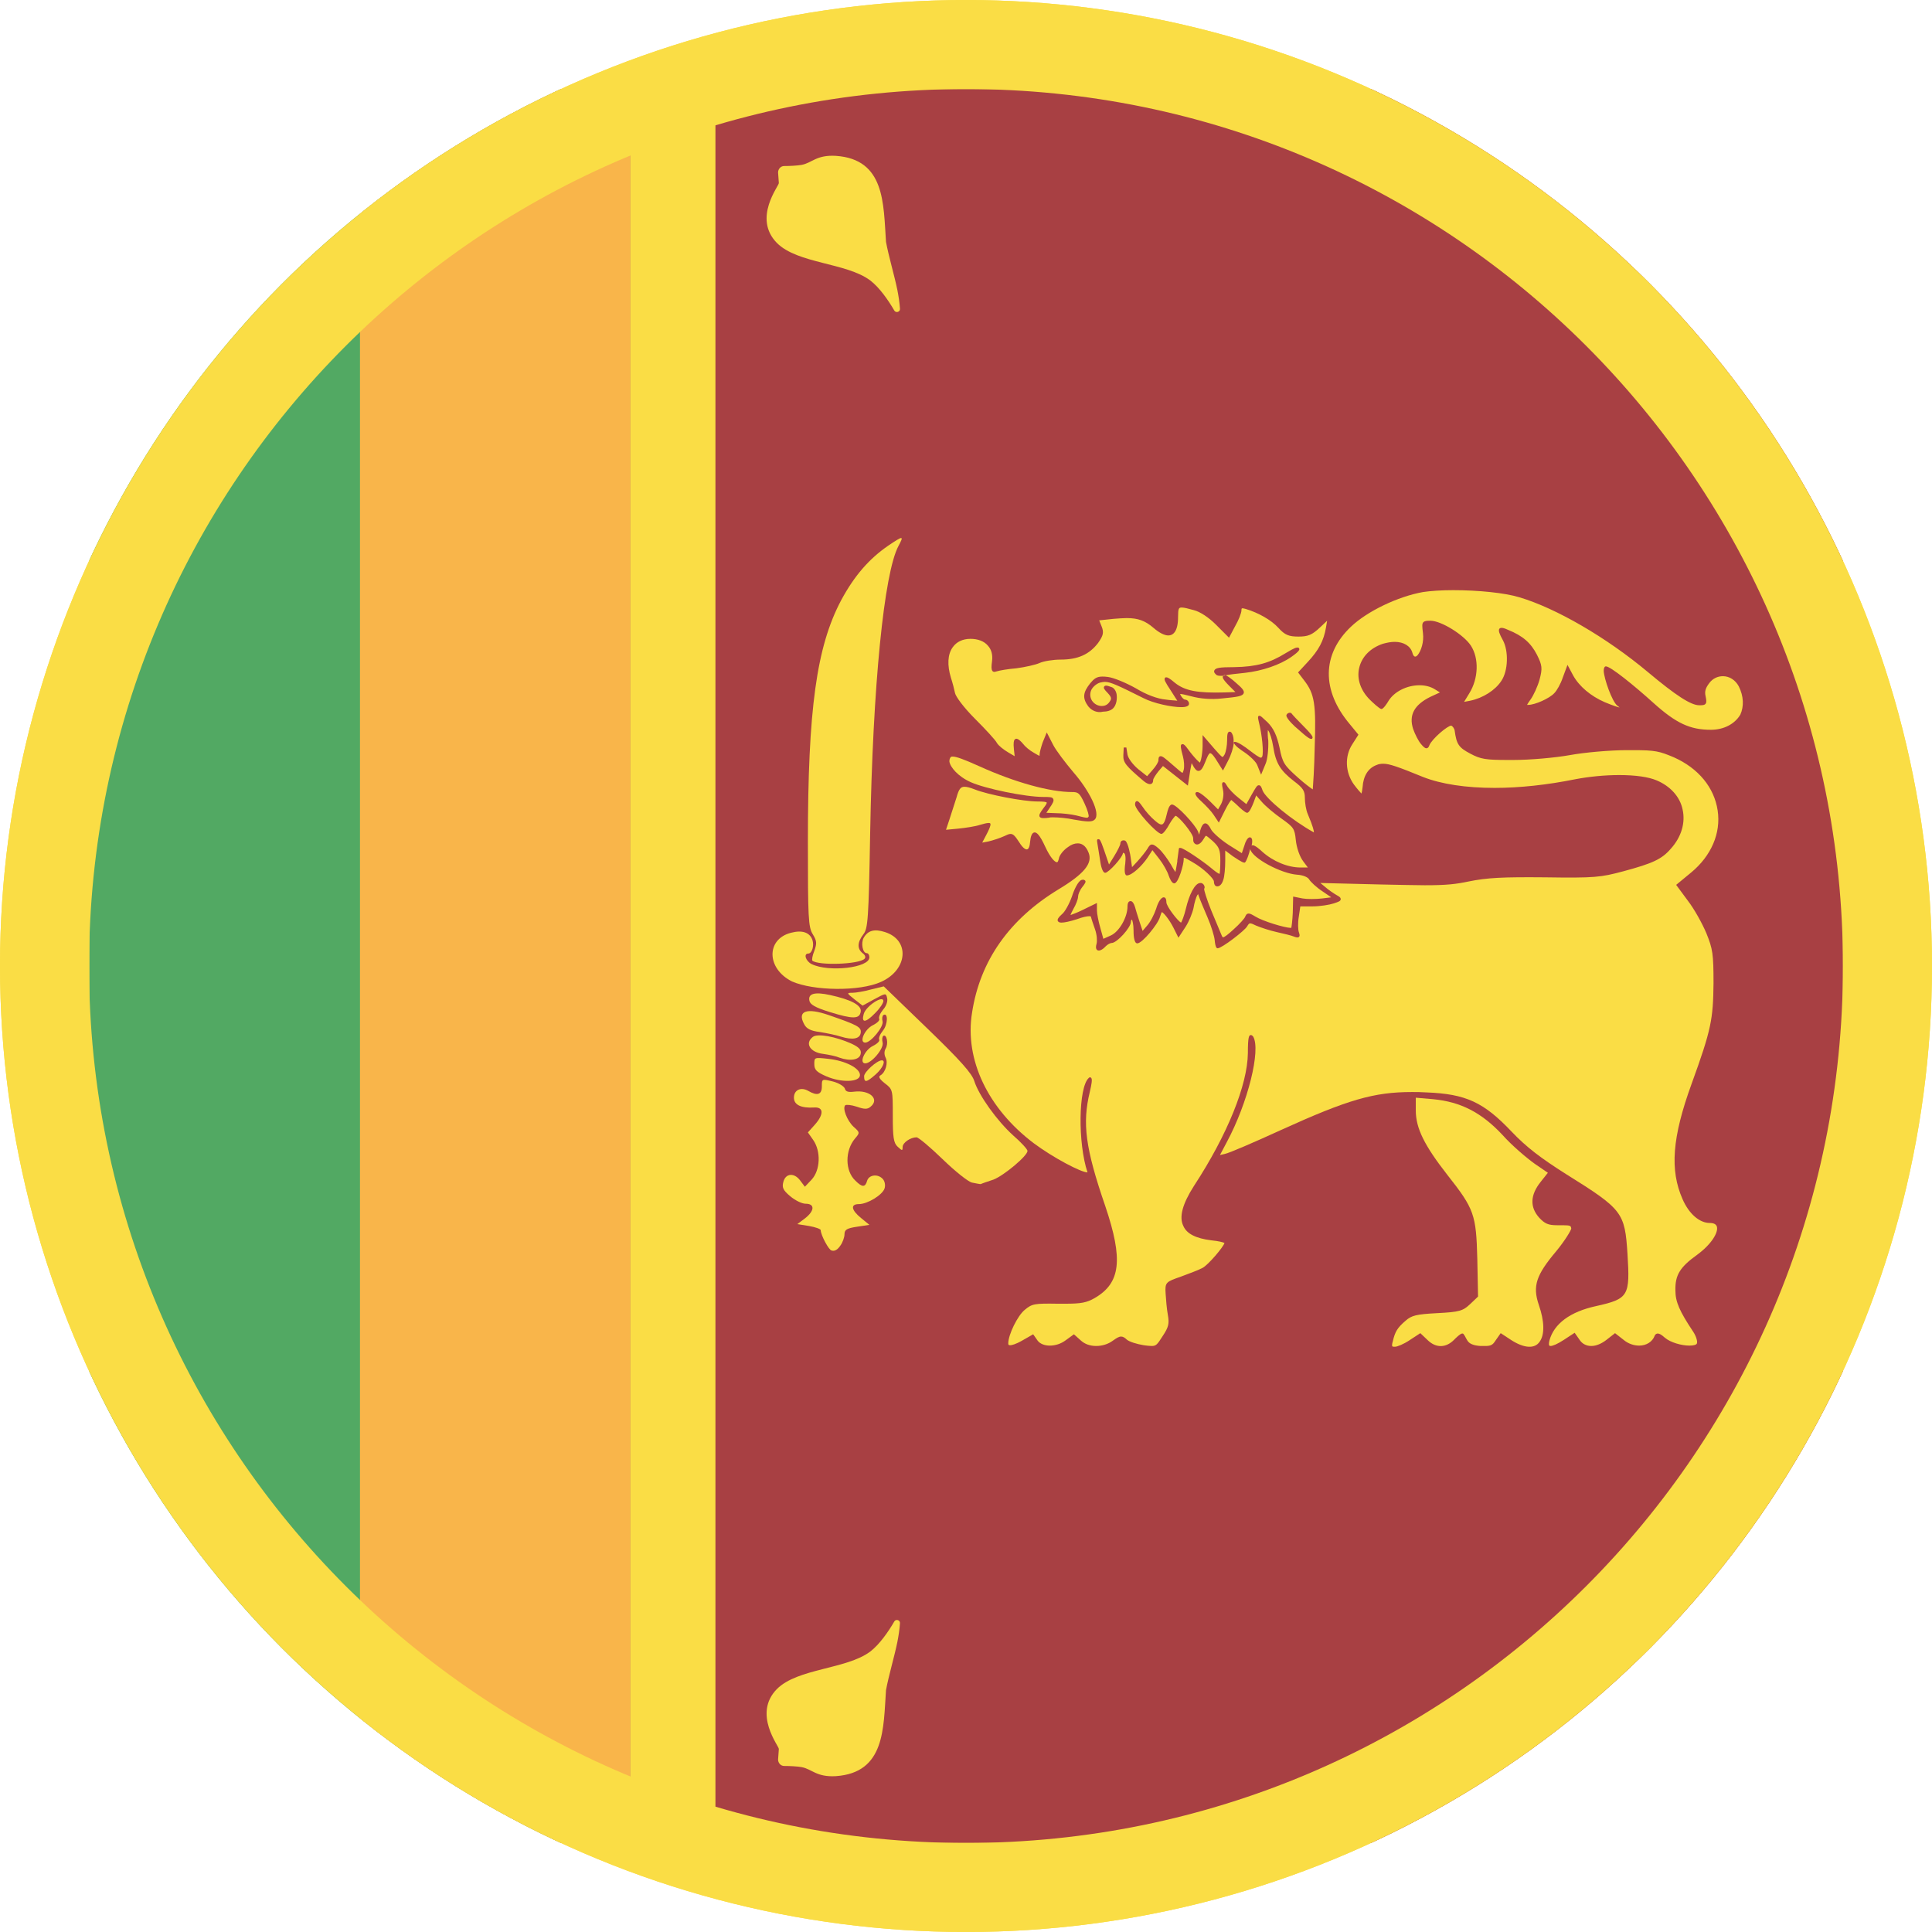 <?xml version="1.0" encoding="utf-8"?>
<!-- Generator: Adobe Illustrator 17.1.0, SVG Export Plug-In . SVG Version: 6.00 Build 0)  -->
<!DOCTYPE svg PUBLIC "-//W3C//DTD SVG 1.1//EN" "http://www.w3.org/Graphics/SVG/1.1/DTD/svg11.dtd">
<svg version="1.1" id="Flag" xmlns="http://www.w3.org/2000/svg" xmlns:xlink="http://www.w3.org/1999/xlink" x="0px" y="0px"
	 viewBox="0 0 512 512" style="enable-background:new 0 0 512 512;" xml:space="preserve">
<style type="text/css">
	.st0{clip-path:url(#SVGID_2_);}
	.st1{fill:#FADD45;}
	.st2{fill:#52A963;}
	.st3{fill:#F9B54A;}
	.st4{fill:#A84043;}
	.st5{clip-path:url(#SVGID_2_);fill:#FADD45;}
</style>
<g>
	<defs>
		<circle id="SVGID_1_" cx="256" cy="256" r="256"/>
	</defs>
	<clipPath id="SVGID_2_">
		<use xlink:href="#SVGID_1_"  style="overflow:visible;"/>
	</clipPath>
	<g class="st0">
		<rect x="0" y="0" class="st1" width="512" height="512"/>
		<rect x="23.7" y="23.6" class="st2" width="143.4" height="464.8"/>
		<rect x="95.4" y="23.6" class="st3" width="71.7" height="464.8"/>
		<rect x="189.6" y="23.6" class="st4" width="298.8" height="464.8"/>
		<g>
			<g>
				<polygon class="st1" points="238.8,85.3 238.8,85.3 238.8,85.3 				"/>
				<path class="st1" d="M234.8,64.1c-0.7-10.1-0.2-21.9-13.3-22.8c-5.2-0.3-6.3,1.9-9.1,2.4c-1.1,0.2-3.1,0.3-4.6,0.3
					c-0.9,0-1.6,0.8-1.6,1.7l0.2,2.8c0.1,0.7-7,9.3-0.5,15.9c5.5,5.5,18.4,5.2,24.7,9.9c2.5,1.9,4.9,5.4,6.4,8
					c0.4,0.7,1.6,0.4,1.5-0.5c-0.1-1.6-0.4-3.5-0.7-5C237,72.9,235.5,67.9,234.8,64.1z"/>
			</g>
			<g>
				<polygon class="st1" points="238.8,426.7 238.8,426.7 238.8,426.7 				"/>
				<path class="st1" d="M234.8,447.9c-0.7,10.1-0.2,21.9-13.3,22.8c-5.2,0.3-6.3-1.9-9.1-2.4c-1.1-0.2-3.1-0.3-4.6-0.3
					c-0.9,0-1.6-0.8-1.6-1.7l0.2-2.8c0.1-0.7-7-9.3-0.5-15.9c5.5-5.5,18.4-5.2,24.7-9.9c2.5-1.9,4.9-5.4,6.4-8
					c0.4-0.7,1.6-0.4,1.5,0.5c-0.1,1.6-0.4,3.5-0.7,5C237,439.1,235.5,444.1,234.8,447.9z"/>
			</g>
			<g>
				<g>
					<polygon class="st1" points="433.2,426.7 433.2,426.7 433.2,426.7 					"/>
					<path class="st1" d="M437.2,447.9c0.7,10.1,0.2,21.9,13.3,22.8c5.2,0.3,6.3-1.9,9.1-2.4c1.1-0.2,3.1-0.3,4.6-0.3
						c0.9,0,1.6-0.8,1.6-1.7l-0.2-2.8c-0.1-0.7,7-9.3,0.5-15.9c-5.5-5.5-18.4-5.2-24.7-9.9c-2.5-1.9-4.9-5.4-6.4-8
						c-0.4-0.7-1.6-0.4-1.5,0.5c0.1,1.6,0.4,3.5,0.7,5C435,439.1,436.5,444.1,437.2,447.9z"/>
				</g>
			</g>
			<g id="lion_1_">
				<path class="st1" d="M414.2,324.7c-0.4,0-1,0-1.5,0c-2.4,0-3.3-0.4-4.8-2c-2.5-2.8-2.4-6,0.4-9.5l1.9-2.4l-3.5-2.4
					c-2.1-1.5-6-4.8-8.5-7.6c-5.6-6-11.1-8.8-18.4-9.5l-4.6-0.4l0,3.4c0,4.7,2.3,9.3,8.4,17.1c7.1,9,7.6,10.5,7.9,22.2l0.2,10
					l-0.1,0.1l-2,1.9c-1.9,1.8-2.8,2.1-8.8,2.4c-5.5,0.3-6.7,0.6-8.3,2c-2.2,1.9-2.8,2.9-3.4,5.5c-0.1,0.3-0.3,1.1-0.1,1.3
					c0.1,0.1,0.3,0.1,0.7,0.1c0.6,0,2.3-0.7,3.8-1.7l2.9-1.9l2,1.9c2.2,2.1,4.8,2,6.9-0.1c0.6-0.6,1.7-1.7,2.2-1.7h0.2l0.2,0.2
					c0.1,0.1,0.4,0.6,0.7,1.2l0.3,0.5c0.5,0.8,1.6,1.3,3.5,1.4c0.4,0,0.8,0,1.2,0c1.5,0,2-0.3,2.7-1.4l1.4-2l2.9,1.9
					c3.3,2.1,6.1,2.3,7.4,0.4c1.4-1.9,1.3-5.5-0.2-9.8c-1.7-5-0.7-7.9,4.6-14.2c2.4-2.9,3.9-5.5,4-6
					C416.3,324.9,416.3,324.7,414.2,324.7z"/>
				<g>
					<path class="st1" d="M222.7,330.1c0.6-0.8,1.1-2.2,1.1-3c0-1.2,0.6-1.6,3.3-2l3.3-0.5l-2.2-1.8c-2.6-2.1-2.9-3.7-0.6-3.7
						c2.3,0,6.2-2.4,6.8-4.1c0.3-0.8,0.1-1.9-0.4-2.5c-1.3-1.5-3.7-1.2-4.2,0.4c-0.5,1.8-1.3,1.8-3.1,0c-2.8-2.6-2.8-8-0.1-11.2
						c1.3-1.5,1.3-1.6-0.4-3.1c-1.7-1.6-3-4.9-2.2-5.7c0.3-0.2,1.6-0.1,3.1,0.4c2,0.7,2.8,0.7,3.6,0c2.5-2-0.2-4.5-4.3-4
						c-1.6,0.2-2.3,0-2.5-0.8c-0.2-0.6-1.6-1.5-3.2-1.9c-2.9-0.7-2.9-0.7-2.9,1.3c0,2.2-1.2,2.6-3.6,1.2c-1.9-1.1-3.8-0.3-3.8,1.8
						c0,1.9,1.9,2.8,5.3,2.6c2.6-0.2,2.7,1.8,0.2,4.6l-1.8,2l1.4,2c2.1,3,1.9,8-0.4,10.5l-1.8,1.9l-1.2-1.6c-1.6-2.2-3.9-2-4.5,0.3
						c-0.4,1.5-0.1,2.2,1.8,3.8c1.3,1.1,3.1,2,4.1,2c2.5,0,2.4,1.9-0.2,3.9l-2,1.5l3.1,0.5c1.7,0.3,3.1,0.8,3.1,1.1
						c0,1.3,2.2,5.4,2.9,5.4C221.3,331.7,222.1,331,222.7,330.1L222.7,330.1z"/>
				</g>
				<g>
					<path class="st1" d="M263.3,312.6c2.8-1.1,9-6.3,9-7.6c0-0.4-1.7-2.3-3.8-4.1c-4.3-3.9-9.1-10.6-10.3-14.4
						c-0.6-2-3.7-5.5-12.4-13.9l-11.6-11.2l-3.3,0.8c-1.8,0.5-4.1,0.9-5,0.9c-1.6,0-1.5,0.1,0.5,1.7l2.2,1.7l3.1-1.7
						c3-1.6,3.1-1.7,3.4-0.3c0.2,0.8-0.2,2.1-1.1,3.1c-0.8,1-1.2,2-1,2.4c0.2,0.4-0.5,1.1-1.7,1.7c-2.2,1.1-3.7,4.6-2,4.6
						c1.5,0,4.9-4.2,4.6-5.6c-0.2-0.7-0.1-1.5,0.2-1.7c1.3-0.8,1.2,2.5-0.1,4.1c-0.8,1-1.2,2-1,2.4c0.2,0.4-0.5,1.1-1.7,1.7
						c-2.2,1.1-3.7,4.6-2,4.6c1.7,0,5-4,4.6-5.5c-0.2-0.8-0.1-1.6,0.2-1.8c0.9-0.5,1.4,2.1,0.6,3.4c-0.4,0.7-0.4,1.6,0,2.4
						c0.7,1.3,0,3.9-1.4,4.7c-0.6,0.3-0.2,1,1.2,2.1c2.1,1.6,2.1,1.7,2.1,8.6c0,5.7,0.2,7.2,1.3,8.2c1.2,1.1,1.3,1.1,1.3,0.1
						c0-1.2,2.1-2.6,3.7-2.6c0.5,0,3.6,2.6,6.9,5.8c3.3,3.2,6.8,6,7.8,6.2c1,0.2,2,0.4,2.3,0.4C260.3,313.6,261.8,313.1,263.3,312.6
						L263.3,312.6z"/>
				</g>
				<g>
					<path class="st1" d="M227.9,284.9c0-1.8-3.8-3.8-8.4-4.3c-3.7-0.4-3.7-0.4-3.7,1.4c0,1.5,0.6,2.1,3.1,3.2
						C223,287,227.9,286.8,227.9,284.9L227.9,284.9z"/>
				</g>
				<g>
					<path class="st1" d="M232.1,284.7c1.9-1.7,2.7-3.7,1.6-3.7c-1.3,0-4.7,3.1-4.7,4.2C229,287,229.6,286.9,232.1,284.7
						L232.1,284.7z"/>
				</g>
				<g>
					<path class="st1" d="M228.1,279.2c0.2-1-0.5-1.7-2.4-2.6c-4.2-1.9-9.1-2.8-10.3-1.8c-2.2,1.7-0.7,4.1,2.8,4.5
						c1.4,0.2,3.4,0.6,4.3,1C225.3,281.3,227.9,280.9,228.1,279.2z"/>
				</g>
				<g>
					<path class="st1" d="M228.1,273.7c0.2-1.5-0.7-2-8.5-4.7c-5.8-2-8.4-1.1-6.5,2.4c0.6,1.2,1.7,1.8,4.2,2.1
						c1.8,0.3,4.3,0.8,5.5,1.2C226,275.7,227.9,275.3,228.1,273.7L228.1,273.7z"/>
				</g>
				<g>
					<path class="st1" d="M232,268.4c1.2-1.2,2.1-2.6,2.1-3.1c0-1.7-4.6,1.3-5.2,3.4C228.2,271.2,229.4,271.1,232,268.4L232,268.4z"
						/>
				</g>
				<g>
					<path class="st1" d="M228.1,268.1c0.3-1.7-2.6-3.2-8.1-4.4c-4.1-0.9-5.9-0.4-5.5,1.5c0.2,1,1.5,1.8,5.4,3
						C226,270.1,227.8,270.1,228.1,268.1L228.1,268.1z"/>
				</g>
				<g>
					<path class="st1" d="M233.5,260.2c7.1-3.2,7.7-11.1,1-13.2c-2.8-0.9-4.5-0.4-5.6,1.5c-0.8,1.4-0.3,4.1,0.8,4.1
						c0.4,0,0.7,0.5,0.7,1.1c0,2.8-10.8,4-15.3,1.8c-1.6-0.8-2.2-2.8-0.9-2.8c1,0,1.6-2.1,1.1-3.6c-0.7-2-2.7-2.7-5.7-1.9
						c-6.6,1.7-6.5,9.5,0.3,12.9C215.6,262.6,227.8,262.8,233.5,260.2L233.5,260.2z"/>
				</g>
				<g>
					<path class="st1" d="M229.1,254.1c0.4-0.4,0.2-1-0.5-1.5c-1.5-1.2-1.4-2.9,0.2-5c1.2-1.5,1.4-3.8,1.8-26.7
						c0.7-39.4,3.7-69.1,7.5-76.2c1.5-2.8,1.3-2.8-2.7-0.1c-5.1,3.5-9,8-12.5,14.5c-6.5,12.3-8.8,28.8-8.8,64
						c0,20,0.1,22.6,1.3,24.5c1.1,1.8,1.1,2.4,0.4,4.4c-0.5,1.2-0.7,2.4-0.5,2.6C216.9,255.9,227.5,255.6,229.1,254.1L229.1,254.1z"
						/>
				</g>
				<path class="st1" d="M285.2,216.1c1.5,0.4,2.4,0.6,2.8,0.6c0.2,0,0.3,0,0.5-0.3c0.1-0.2-0.2-1.6-1.1-3.5c-1.3-2.8-1.7-3-3.3-3
					c-5.8,0-15-2.5-24.5-6.8c-4.2-1.9-6.2-2.6-7.1-2.6c-0.2,0-0.4,0-0.5,0.1c-0.3,0.3-0.4,0.7-0.4,1.2c0.2,1.5,2.3,4,5.7,5.5
					c3.8,1.7,14.4,3.9,19.2,3.9c1.5,0,2.4,0,2.6,0.5c0.3,0.5-0.1,1.2-1,2.5l-0.8,1.2l2.5,0.1C281.5,215.5,283.9,215.8,285.2,216.1z"
					/>
				<path class="st1" d="M460.8,181.9c-0.9-1.7-2.5-2.7-4.2-2.7c-1.4,0-2.7,0.6-3.6,1.8c-1,1.3-1.3,2.2-1,3.5c0.2,1,0.3,1.6,0,2
					c-0.3,0.4-0.9,0.4-1.7,0.4c-2.2,0-6.2-2.6-13.6-8.8c-11-9.2-24.3-16.9-34-19.8c-3.9-1.2-11-1.9-17.6-1.9c-3.2,0-6,0.2-8,0.5
					c-6.7,1.2-14.8,5.1-19.1,9.2c-7.7,7.3-7.8,16.9-0.3,25.8l2.3,2.8l-1.6,2.5c-2.1,3.2-1.9,7.5,0.4,10.7c0.9,1.2,1.7,2.1,2,2.4
					c0.1-0.3,0.2-0.8,0.3-1.7c0.2-3,1.5-5.1,3.8-5.9c0.4-0.2,1-0.3,1.7-0.3c1.6,0,3.9,0.8,10.5,3.5c4.8,1.9,11.4,2.9,19,2.9
					c6.6,0,14-0.8,21.4-2.3c3.7-0.7,7.8-1.1,11.6-1.1c4.3,0,7.8,0.5,9.9,1.4c3.6,1.5,6.2,4.3,6.9,7.7c0.8,3.5-0.3,7.3-3.1,10.4
					c-2.4,2.8-4.8,3.9-12.6,6c-6,1.6-7.5,1.8-20.8,1.6c-11.2-0.1-15.3,0.1-20.2,1.1c-3.3,0.7-5.8,1-11.6,1c-2.6,0-6-0.1-11.5-0.2
					l-16.2-0.4l1.1,0.9c1,0.9,2.5,1.9,3.2,2.3c0.7,0.4,1.1,0.6,1.1,1.1c0,0.5-0.6,0.7-1.8,1.1c-1.2,0.4-3.7,0.8-5.7,0.8h-3.2
					l-0.4,2.7c-0.3,1.7-0.2,3.5,0,4.1c0.2,0.6,0.3,1,0.1,1.2c-0.1,0.2-0.4,0.4-1.4,0c-0.7-0.3-2.8-0.8-4.6-1.2
					c-1.8-0.4-4.2-1.2-5.4-1.7c-0.8-0.4-1.3-0.6-1.6-0.6c-0.2,0-0.4,0.1-0.8,0.8c-0.6,1.1-6.7,5.8-7.8,5.8c-0.2,0-0.6,0-0.8-2.2
					c-0.1-1-0.9-3.7-1.9-6c-0.9-2.1-2-4.7-2.3-5.6c-0.1-0.3-0.2-0.5-0.2-0.6c0,0.1-0.1,0.2-0.2,0.3c-0.3,0.5-0.8,2.1-1,3.4
					c-0.3,1.4-1.2,3.6-2.1,5l-1.9,2.9l-1.3-2.6c-1.1-2.2-2.6-4-3.1-4.2c-0.1,0.2-0.3,0.6-0.5,1.3c-0.5,1.9-4.7,7-6,7
					c-1,0-1-2.7-1-3.5c0-1.6-0.3-2.5-0.4-2.8c-0.2,0.1-0.3,0.3-0.3,0.6c0,1.5-3.7,5.6-5.1,5.6c-0.4,0-1.1,0.4-1.6,0.9
					c-1,1.1-2,1.4-2.4,0.8c-0.2-0.3-0.2-0.8,0-1.5c0.2-0.7,0.1-2.4-0.4-3.8c-0.5-1.4-1-2.9-1.1-3.4c0,0-0.1-0.1-0.4-0.1
					c-0.6,0-1.7,0.2-3.3,0.8c-1.9,0.6-3.3,0.9-4.1,0.9c-0.2,0-0.8,0-1-0.5c-0.1-0.4,0.2-0.9,1.1-1.7c0.8-0.6,2-2.8,2.7-4.8
					c0.5-1.6,1.6-4,2.5-4.3c0.7-0.2,0.9,0.1,1,0.2c0.2,0.3,0,0.7-0.8,1.7c-0.7,0.9-1.1,2-1.1,2.5c0,0.7-0.6,2.2-1.2,3.2
					c-0.4,0.8-0.7,1.3-0.8,1.7c0.5-0.2,1.7-0.6,3.1-1.3l3.9-1.9l0,2c0,0.8,0.4,2.9,0.9,4.6l0.8,2.9l2-0.9c2.2-1,4.4-4.8,4.4-7.7
					c0-1.2,0.5-1.4,0.8-1.4c0.5,0,0.9,0.6,1.2,1.6c0.1,0.4,0.6,2.1,1.2,3.9l0.8,2.4l1.2-1.4c0.9-1,1.9-3,2.4-4.5c0.4-1.4,1.2-3,2-3
					c0.3,0,0.7,0.2,0.7,1.3c0,1.1,3.1,5.1,3.9,5.4c0.2-0.3,0.8-1.7,1.3-3.8c0.8-3.4,2.3-6.7,3.8-6.7c0.2,0,0.3,0,0.5,0.1
					c0.3,0.2,0.5,0.4,0.6,0.8c0.1,0.3,0,0.5-0.1,0.7c0,0.3,0.6,2.5,1.9,5.7l2.8,6.7c0.2,0.4,0.3,0.4,0.3,0.4c0.4,0,1.5-0.9,2.7-2
					c1.8-1.6,3.1-3.1,3.2-3.5c0.1-0.2,0.3-0.8,0.9-0.8c0.4,0,0.8,0.2,1.8,0.8c1.9,1.2,7.8,3,9.4,3c0.1,0,0.1,0,0.1,0
					c0.1-0.4,0.3-1.9,0.4-4l0.1-4.3l2.5,0.5c1.1,0.2,3.5,0.2,5.2,0l2.4-0.3l-2.2-1.5c-1.7-1.1-3.3-2.6-3.7-3.3
					c-0.3-0.5-1.5-1.1-3.2-1.2c-4.1-0.3-11.8-4.3-12.4-6.8c-0.3,1.4-0.9,3-1.3,3.5l-0.1,0.1l-0.2,0c-0.5,0-2.4-1.3-3-1.7l-2-1.5
					l0,2.7c0,1.9-0.2,4.2-0.5,5c-0.3,1.1-0.9,1.8-1.6,1.8c-0.3,0-0.5-0.1-0.7-0.4c-0.1-0.2-0.2-0.5-0.2-0.9c0-0.7-2.6-3.4-5.8-5.2
					c-0.9-0.5-1.8-1.1-2.2-1.1c0,0,0,0,0,0s0,0.1,0,0.4c0,1.4-1.4,6.4-2.5,6.4c-0.7,0-1.2-1.3-1.5-2.1c-0.3-1-1.4-3-2.5-4.4
					l-1.8-2.3l-1.3,2c-1.5,2.2-4.1,4.7-5.5,4.7c-0.1,0-0.3-0.1-0.3-0.2c-0.4-0.5-0.2-2.4-0.1-2.9c0.2-1.7,0-2.7-0.3-2.8
					c-0.2-0.1-0.3-0.1-0.3-0.1c0,1.1-3.8,5.3-4.7,5.3c-0.8,0-1.2-2.2-1.3-2.9c-0.2-1.4-0.6-3.7-0.8-5c-0.1-0.5-0.1-0.7,0-0.9
					l0.1-0.1l0.2,0c0.3,0,0.5,0,1.5,2.9l1.3,3.8l1.3-2.1c1-1.6,1.7-3.1,1.7-3.4c0-0.6,0.4-0.9,0.8-0.9c0.2,0,0.3,0,0.5,0.1
					c0.8,0.5,1.4,4.1,1.4,4.2l0.4,2.8l1.4-1.5c1-1.1,2.2-2.6,2.7-3.4c0.4-0.7,0.7-1.1,1.2-1.1c0.4,0,0.9,0.3,1.8,1.1
					c0.9,0.8,2.3,2.7,3.2,4.2c0.5,0.9,0.9,1.6,1.2,2c0.1-0.5,0.3-1.5,0.5-2.8l0-0.3c0.3-2.3,0.4-3,0.4-3l0.1-0.3l0.3,0
					c0.9,0,6.2,3.7,8,5.2c1.2,1,2,1.6,2.4,1.7c0.1-0.4,0.2-1.7,0.2-3.5c0-2.9-0.3-3.6-2-5.2c-0.8-0.7-1.6-1.4-1.8-1.4
					c-0.1,0-0.4,0.4-0.6,0.8c-0.6,1-1.2,1.5-1.8,1.5c-0.3,0-0.6-0.2-0.8-0.5c-0.2-0.3-0.2-0.7-0.2-1.2c0-1.2-3.9-5.9-4.7-5.9
					c-0.1,0.1-0.8,0.8-1.6,2.2c-0.5,1-1.6,2.6-2.1,2.6c-1.2,0-7-6.4-7-7.8c0-0.6,0.2-0.9,0.5-0.9c0.3,0,0.6,0.2,1.5,1.5
					c0.7,1.1,2.2,2.8,3.3,3.7c0.8,0.7,1.3,1,1.7,1c0.6,0,1-0.9,1.5-3.1c0.1-0.4,0.5-2.2,1.3-2.2c1.2,0,6.2,5.4,6.9,7.2l0.3,0.8
					l0.2-0.9c0.3-1,0.7-2.1,1.4-2.1c0.5,0,1,0.5,1.6,1.7c0.4,0.7,2.3,2.5,4.6,4l3.5,2.2l0.7-2.1c0.2-0.8,0.8-2.1,1.4-2.1
					c0.2,0,0.4,0.1,0.5,0.3c0.2,0.3,0.2,1,0,1.9c0.1-0.1,0.2-0.1,0.3-0.1c0.6,0,2,1.2,2.5,1.7c2.9,2.6,6.8,4.2,10.2,4.2h1.9
					l-1.2-1.6c-1-1.3-1.8-3.7-2-5.7c-0.3-3-0.6-3.4-3.7-5.6c-2-1.4-4.4-3.4-5.4-4.6l-1.4-1.6l-0.7,1.9c-0.4,1-1.1,2.7-1.7,2.7
					c-0.5,0-2-1.4-2.4-1.8c-0.8-0.8-1.6-1.4-1.8-1.6c-0.3,0.3-0.9,1.2-1.6,2.6l-1.7,3.4l-1.4-2.1c-0.6-0.9-2-2.4-3.2-3.5
					c-1.8-1.6-1.6-2.1-1.6-2.2c0.1-0.2,0.2-0.3,0.5-0.3c0.7,0,2.6,1.7,3.4,2.5l2.1,2.1l0.8-1.4c0.5-1,0.8-2.5,0.5-3.8
					c-0.3-1.4-0.3-1.7-0.1-1.9l0.1-0.1l0.2,0c0.3,0,0.4,0.2,0.9,1c0.4,0.7,1.8,2.2,3.1,3.2l2,1.6l1.4-2.5c1.1-1.9,1.4-2.5,1.9-2.5
					c0.5,0,0.7,0.5,1,1.4c0.9,2.2,7.8,7.9,13.6,11.1c0-0.4-0.2-1.5-1.6-4.8c-0.5-1.1-0.8-3.1-0.8-4.4c0-1.8-0.5-2.6-2.9-4.4
					c-3.6-2.8-4.8-4.7-5.5-9.2c-0.3-1.9-0.9-3.7-1.3-4.2c0,0,0-0.1-0.1-0.1c-0.1,0.6,0,2.2,0.1,2.7c0.1,2.2-0.2,5.1-0.7,6.2
					l-1.2,2.9l-1-2.5c-0.3-0.9-2-2.5-3.5-3.5c-0.6-0.4-2.6-1.7-2.7-2.5c-0.2,1.5-0.7,3.2-1.6,4.9l-1.3,2.5l-1.7-2.7
					c-0.3-0.5-1.2-1.9-1.7-1.9c-0.4,0-1,1.6-1.2,2.1c-0.7,1.8-1.2,2.6-1.9,2.6c-0.5,0-1-0.5-1.6-1.7c-0.1-0.2-0.2-0.3-0.2-0.4
					c-0.1,0.5-0.3,1.5-0.4,2.1l-0.6,3.9l-6.6-5.2l-1.2,1.4c-0.8,1-1.4,2-1.4,2.3c0,1.1-0.7,1.1-0.9,1.1c-0.4,0-1-0.3-1.6-0.8
					c-4.7-4-5.5-4.9-5.4-6.9l0.1-2l0.7,0l0.3,1.9c0.2,1,1.4,2.6,2.8,3.8l2.4,1.9l1.4-1.6c1-1.1,1.6-2.2,1.6-2.6c0-0.4,0-1.1,0.6-1.1
					c0.5,0,1.1,0.5,3.4,2.5c1.2,1,2.1,1.9,2.4,1.9c0.1-0.1,0.2-0.5,0.3-0.8c0.2-0.8,0.1-2.4-0.2-3.5c-0.7-2.5-0.6-2.9-0.5-3.1
					c0.1-0.1,0.2-0.2,0.4-0.2c0.3,0,0.6,0.2,1.4,1.3c0.7,1,1.8,2.3,2.4,2.9c0.2,0.2,0.6,0.6,0.8,0.7c0.1-0.2,0.2-0.6,0.3-0.9
					c0.2-0.8,0.4-2.4,0.4-3.5l0-2.9l3.1,3.6c0.9,1,1.9,2.2,2.2,2.2c0.1,0,0.4-0.4,0.5-0.6c0.4-0.7,0.7-2.5,0.7-3.8
					c0-1.6,0.1-2.3,0.7-2.3c0.3,0,0.5,0.3,0.6,0.5c0.3,0.5,0.5,1.4,0.4,2.4c0,0,0.1-0.1,0.1-0.1c0.1-0.1,0.2-0.1,0.3-0.1
					c0.7,0,2.5,1.2,3.9,2.3c1.2,0.9,2.5,1.9,3,1.9c0,0,0.1,0,0.3-0.3c0.4-1,0-5.7-0.9-9.2c-0.2-0.9-0.3-1.3-0.1-1.5l0.1-0.1l0.2,0
					c0.3,0,0.6,0.3,2.1,1.7c1.6,1.6,2.5,3.5,3.2,6.8c0.8,4,1.2,4.6,4.9,7.9c1.9,1.7,3.3,2.7,3.9,3.1c0.1-1.3,0.4-5.6,0.5-10.9
					c0.4-11.7,0-14.4-2.8-18l-1.6-2.1l2.5-2.7c3-3.2,4.3-5.7,4.9-9.2l0.3-1.8l-1.8,1.7c-2.2,2.1-3.3,2.5-5.8,2.5
					c-2.5,0-3.6-0.4-5.3-2.3c-1.9-2.1-5.3-4-8.6-5c-0.4-0.1-0.7-0.2-0.9-0.2c-0.2,0-0.3,0-0.3,0.5c0,0.8-0.8,2.7-1.6,4.1l-1.7,3.2
					l-3.5-3.5c-1.9-1.9-4.2-3.4-5.8-3.8c-1.4-0.4-2.6-0.7-3.2-0.7c-0.8,0-1,0.2-1,2.5c0,4-1.4,4.9-2.6,4.9c-1,0-2.4-0.7-3.9-2
					c-2.2-1.9-4.1-2.6-7.1-2.6c-1,0-2.1,0.1-3.5,0.2l-3.8,0.4l0.6,1.5c0.7,1.7,0.5,2.5-0.9,4.5c-2.3,3-5.3,4.4-9.9,4.4
					c-2,0-4.5,0.4-5.6,0.9c-1.1,0.5-3.9,1.1-6.1,1.4c-2.4,0.2-4.6,0.6-5.2,0.8c-0.8,0.3-1.1,0.1-1.2-0.1c-0.3-0.4-0.3-1.1-0.1-2.6
					c0.2-1.6-0.1-3-1.1-4.1c-1-1.2-2.7-1.8-4.6-1.8c-2.1,0-3.7,0.8-4.7,2.2c-1.4,1.9-1.5,4.8-0.5,8.1c0.4,1.2,0.9,3.1,1.1,4.1
					c0.2,0.9,2.2,3.7,5.3,6.8c2.8,2.8,5.4,5.6,5.8,6.4c0.4,0.7,1.8,1.8,3,2.5l1.7,1l-0.2-1.8c-0.2-1.8,0-2.4,0.2-2.6
					c0.4-0.5,1.1-0.2,2.2,1.1c0.5,0.7,1.8,1.8,2.9,2.4c0.4,0.2,1.1,0.7,1.5,0.8c0,0,0-0.1,0-0.3c0-0.6,0.4-2,0.8-3.2l1.1-2.7
					l1.7,3.3c0.7,1.4,3.2,4.7,5.4,7.3c4.1,4.7,7.3,10.9,5.6,12.5c-0.7,0.7-2.1,0.6-5.5,0c-1.8-0.4-4.1-0.6-5.6-0.6
					c-0.4,0-0.7,0-1,0.1c-0.6,0.1-1.1,0.1-1.4,0.1c-0.4,0-0.9,0-1.1-0.4c-0.2-0.5,0.2-1.1,1-2.2c0.9-1.1,0.9-1.4,0.9-1.5
					c-0.1-0.2-0.9-0.3-2.5-0.3c-3.7,0-13.1-1.8-16.6-3.2c-1.3-0.5-2.1-0.7-2.7-0.7c-1,0-1.5,0.6-2.1,2.8c-0.5,1.5-1.3,4.1-1.9,5.9
					l-0.9,2.7l3.2-0.3c2-0.2,4.6-0.6,5.8-1c1-0.3,1.8-0.5,2.3-0.5c0.1,0,0.3,0,0.4,0.1c0.1,0.1,0.4,0.4-1.1,3.2l-1,1.9l1.6-0.3
					c1.3-0.3,3.1-0.9,4.2-1.4c0.7-0.3,1.2-0.6,1.7-0.6c0.8,0,1.3,0.7,2.3,2.2c1.1,1.8,1.8,1.9,2,1.9c0.5,0,0.8-0.8,0.9-2.1
					c0.1-1.1,0.4-2.4,1.2-2.4c0.5,0,1.3,0.5,2.8,3.8c1.3,2.8,2.5,4.1,3.1,4.1c0.3,0,0.4-0.6,0.5-0.9c0.1-0.9,1.2-2.3,2.4-3.1
					c0.9-0.7,1.8-1,2.6-1c0.9,0,2.1,0.4,2.9,2.5c1.1,2.8-1.2,5.6-8,9.7c-13,7.9-20.8,18.9-22.9,32.7c-2,12.4,4.2,25.4,16.4,34.6
					c5.1,3.8,12.5,7.7,14.2,7.7c-2.6-7.8-2.4-22.5,0.3-25c0.1-0.1,0.2-0.2,0.3-0.2h0.2l0.2,0.2c0.3,0.3,0.1,1.6-0.4,3.7
					c-2,8.3-1.2,14.8,4.1,30.2c4.8,14.2,4.1,20.4-2.8,24.4c-2.1,1.2-3.5,1.5-7.9,1.5c-0.5,0-1.1,0-1.8,0c-6.2-0.1-6.9,0-8.8,1.6
					c-1.9,1.5-4.4,6.6-4.4,8.9c0,0.4,0.1,0.5,0.5,0.5c0.4,0,1.4-0.2,3.3-1.3l2.8-1.6l1.2,1.7c0.6,0.8,1.8,1.3,3.2,1.3
					c1.5,0,3-0.5,4.2-1.4l2.2-1.6l1.9,1.7c1,0.9,2.4,1.4,4,1.4c1.6,0,3.2-0.5,4.4-1.4c1-0.7,1.6-1.1,2.2-1.1c0.5,0,1,0.3,1.5,0.8
					c0.7,0.6,2.7,1.2,4.5,1.5c0.8,0.1,1.5,0.2,2.1,0.2c1.2,0,1.5-0.4,2.9-2.6c1.6-2.4,1.8-3.3,1.4-5.6c-0.3-1.6-0.5-4.1-0.6-5.7
					c-0.2-3,0.1-3.1,4.1-4.5c2.2-0.8,4.8-1.8,5.7-2.3c1.5-0.8,5.5-5.5,5.8-6.6c-0.4-0.2-1.5-0.5-3.5-0.7c-4-0.5-6.5-1.7-7.4-3.8
					c-1.2-2.4-0.2-5.9,2.8-10.6c8.9-13.6,14.2-26.8,14.3-35.2c0-4.4,0.3-4.8,0.8-4.8c0.3,0,0.5,0.3,0.6,0.4c2.1,3.5-1.4,17.6-7,28
					l-1.8,3.4l1.3-0.3c1.1-0.2,7.8-3.1,14.8-6.3c17.8-8.1,24.7-10.1,34.8-10.1c1.2,0,2.4,0,3.8,0.1c10.5,0.4,15.2,2.6,22.6,10.4
					c3.9,4.1,7.7,7,14.5,11.3c14.9,9.3,15.5,10.1,16.2,21.1c0.7,11.1,0.3,11.9-8.2,13.8c-7,1.5-11.3,4.7-12.5,9.2
					c-0.2,0.9-0.1,1.2,0,1.3c0,0,0.1,0.1,0.3,0.1c0.6,0,1.8-0.5,3.5-1.6l2.9-1.9l1.4,2c0.7,1,1.8,1.5,3,1.5c1.3,0,2.7-0.6,4-1.6
					l2.3-1.8l2.3,1.8c1.2,1,2.7,1.5,4.1,1.5c1.9,0,3.5-1,4.1-2.6c0.2-0.5,0.6-0.6,0.8-0.6c0.5,0,1,0.3,1.9,1.1
					c1.5,1.3,4.5,2.1,6.5,2.1c1.1,0,1.9-0.2,2-0.6c0.2-0.5-0.2-1.9-1-3.1c-3.6-5.4-4.7-7.9-4.7-10.9c-0.1-4.1,1.2-6.2,5.8-9.5
					c3.8-2.8,5.6-5.9,5.2-7.4c-0.2-0.7-0.9-1-1.9-1c-2.7,0-5.5-2.4-7.2-6.3c-3.4-7.7-2.8-16.3,2.4-30.6c5.2-14.3,5.7-17.1,5.8-26.6
					c0-7.8-0.2-9.1-1.9-13.3c-1.1-2.6-3.2-6.4-4.9-8.6l-3.1-4.2l4-3.3c5.3-4.4,7.9-10.4,7-16.4c-0.9-6.1-5.1-11.2-11.6-14.1
					c-3.8-1.6-4.9-1.9-10.7-1.9c-0.6,0-1.2,0-1.8,0c-4.4,0-11.2,0.6-15,1.3c-3.9,0.7-10.5,1.3-15.1,1.3l-1.2,0
					c-6.1,0-7.4-0.2-10.2-1.7c-3-1.6-3.6-2.4-4.1-6.1c-0.1-0.6-0.6-1.2-0.9-1.3c-1,0-5.1,3.5-5.8,5.2c-0.1,0.3-0.3,0.8-0.8,0.8
					c-0.4,0-0.8-0.4-1.4-1.1c-0.7-0.8-1.6-2.6-2.1-4c-1.2-3.7,0.3-6.4,4.5-8.5l2.6-1.2l-1.3-0.8c-1.1-0.7-2.5-1.1-4.1-1.1
					c-3.4,0-6.7,1.7-8.2,4.1c-0.4,0.7-1.4,2.2-1.9,2.2c-0.5,0-2.5-1.9-3.1-2.5c-2.4-2.4-3.5-5.5-2.8-8.4c0.7-3,3-5.3,6.3-6.4
					c1.1-0.3,2.1-0.5,3.1-0.5c2.4,0,4.2,1.1,4.7,2.9c0.3,1.1,0.8,1.3,1.4,0.6c0.9-1.1,1.7-3.5,1.4-5.8c-0.2-1.7-0.3-2.5,0.1-2.9
					c0.4-0.4,1-0.4,1.9-0.4c2.8,0,8.8,3.7,10.7,6.6c2.2,3.4,2,8.7-0.4,12.6l-1.4,2.3l1.6-0.3c3.4-0.7,6.7-2.8,8.3-5.3
					c1.8-2.7,1.9-7.9,0.4-10.7c-1-1.8-1.2-2.5-1-3c0.2-0.3,0.6-0.6,2.3,0.2c4,1.6,6.1,3.5,7.7,6.6c1.4,2.8,1.5,3.6,0.7,6.6
					c-0.5,1.8-1.6,4.2-2.4,5.3c-0.2,0.3-0.8,1.1-0.9,1.4c0.1,0,0.2,0,0.3,0c1.8,0,5.6-1.7,6.9-3.1c0.7-0.7,1.7-2.5,2.2-4l1.3-3.5
					l1.5,2.8c1.6,2.9,4.7,5.5,8.4,7.1c2.4,1,3.5,1.3,3.9,1.4c-0.1-0.1-0.3-0.3-0.6-0.5c-1.4-1.1-3.5-7.1-3.6-9.2
					c0-0.5,0.1-0.9,0.3-1.1c0.1-0.1,0.2-0.1,0.3-0.1c1.2,0,7.4,5,12.6,9.7c6,5.4,9.7,7.1,15.2,7.1c3.4,0,6.3-1.5,7.8-4
					C462.2,187.2,462.1,184.5,460.8,181.9z M345.4,192.4c2.7,2.7,2.5,3,2.4,3.2l-0.1,0.2l-0.3,0c-0.2,0-0.6,0-3.7-2.8
					c-0.3-0.2-2.8-2.5-2.8-3.4c0-0.1,0.1-0.3,0.2-0.4c0.4-0.4,1-0.4,1.2-0.1C342.5,189.4,343.7,190.7,345.4,192.4z M327.1,176.8
					c5.9-0.1,9.4-1.1,13.6-3.7c0.7-0.4,2.4-1.5,3.1-1.5c0.4,0,0.5,0.2,0.5,0.3c0.1,0.2,0.2,0.6-2.1,2.2c-3,2.1-7.7,3.7-12.2,4.2
					c-2.1,0.2-4.6,0.5-5.4,0.7c-0.3,0.1-0.7,0.1-1,0.1c-0.4,0-1,0-1.3-0.3c-0.2-0.2-0.7-0.6-0.5-1.1
					C322.1,177,323.1,176.8,327.1,176.8z M288.5,187.3l-0.1-0.1c-1.6-2.2-1.4-3.7,0.5-6.1c1-1.2,1.7-1.8,3.2-1.8
					c0.4,0,0.8,0,1.5,0.1c1.6,0.2,4.9,1.6,7.4,3c2.8,1.7,5.7,2.8,8,3c1.2,0.2,2.4,0.2,3,0.3c-0.3-0.4-0.8-1.3-1.6-2.5
					c-1.8-2.7-1.9-3.1-1.7-3.5c0.1-0.2,0.2-0.2,0.4-0.2c0.3,0,0.8,0.2,2.2,1.4c2.7,2.2,6.1,2.8,13.3,2.6l2.8-0.1l-1.5-1.5
					c-2.1-2.1-1.9-2.4-1.8-2.7c0.1-0.2,0.2-0.3,0.4-0.3c0.6,0,2,1.1,3.1,2.1c1.5,1.3,2.2,2,2,2.7c-0.3,0.8-1.6,1-5.8,1.4
					c-2.7,0.3-5.7,0.1-8.2-0.6c-1.5-0.4-2.5-0.6-2.9-0.6c0.1,0.1,0.2,0.3,0.2,0.4c0.4,0.7,0.9,1.1,1.1,1.1c0.6,0,1.1,0.5,1.1,1.1
					c0,0.9-1.6,0.9-2.1,0.9c-2.5,0-7.3-1-10-2.4c-6.6-3.3-8.7-4.3-10.2-4.3c-0.4,0-0.8,0.1-1.3,0.2c-1,0.3-2.1,1.3-2.4,2.2
					c-0.3,0.9-0.2,1.8,0.3,2.6c0.6,0.9,1.6,1.4,2.6,1.4c0.6,0,1.5-0.2,2.1-1.2c0.5-0.7,0.5-1.1-0.5-2.2c-1-1-1.2-1.4-1-1.7
					c0-0.1,0.2-0.3,0.5-0.3c0.3,0,0.7,0.1,1.5,0.4c0.6,0.2,1.1,0.9,1.3,1.8c0.2,1.2,0,2.9-0.9,3.8c-0.6,0.6-1.6,0.9-2.7,0.9
					C290.8,189,289.3,188.3,288.5,187.3z"/>
			</g>
			<g>
				<g>
					<polygon class="st1" points="433.2,85.3 433.2,85.3 433.2,85.3 					"/>
					<path class="st1" d="M437.2,64.1c0.7-10.1,0.2-21.9,13.3-22.8c5.2-0.3,6.3,1.9,9.1,2.4c1.1,0.2,3.1,0.3,4.6,0.3
						c0.9,0,1.6,0.8,1.6,1.7l-0.2,2.8c-0.1,0.7,7,9.3,0.5,15.9c-5.5,5.5-18.4,5.2-24.7,9.9c-2.5,1.9-4.9,5.4-6.4,8
						c-0.4,0.7-1.6,0.4-1.5-0.5c0.1-1.6,0.4-3.5,0.7-5C435,72.9,436.5,67.9,437.2,64.1z"/>
				</g>
			</g>
		</g>
	</g>
	<path class="st5" d="M256,0C114.6,0,0,114.6,0,256s114.6,256,256,256s256-114.6,256-256S397.4,0,256,0z M256,488.4
		C127.6,488.4,23.6,384.4,23.6,256S127.6,23.6,256,23.6s232.4,104,232.4,232.4S384.4,488.4,256,488.4z"/>
</g>
</svg>
